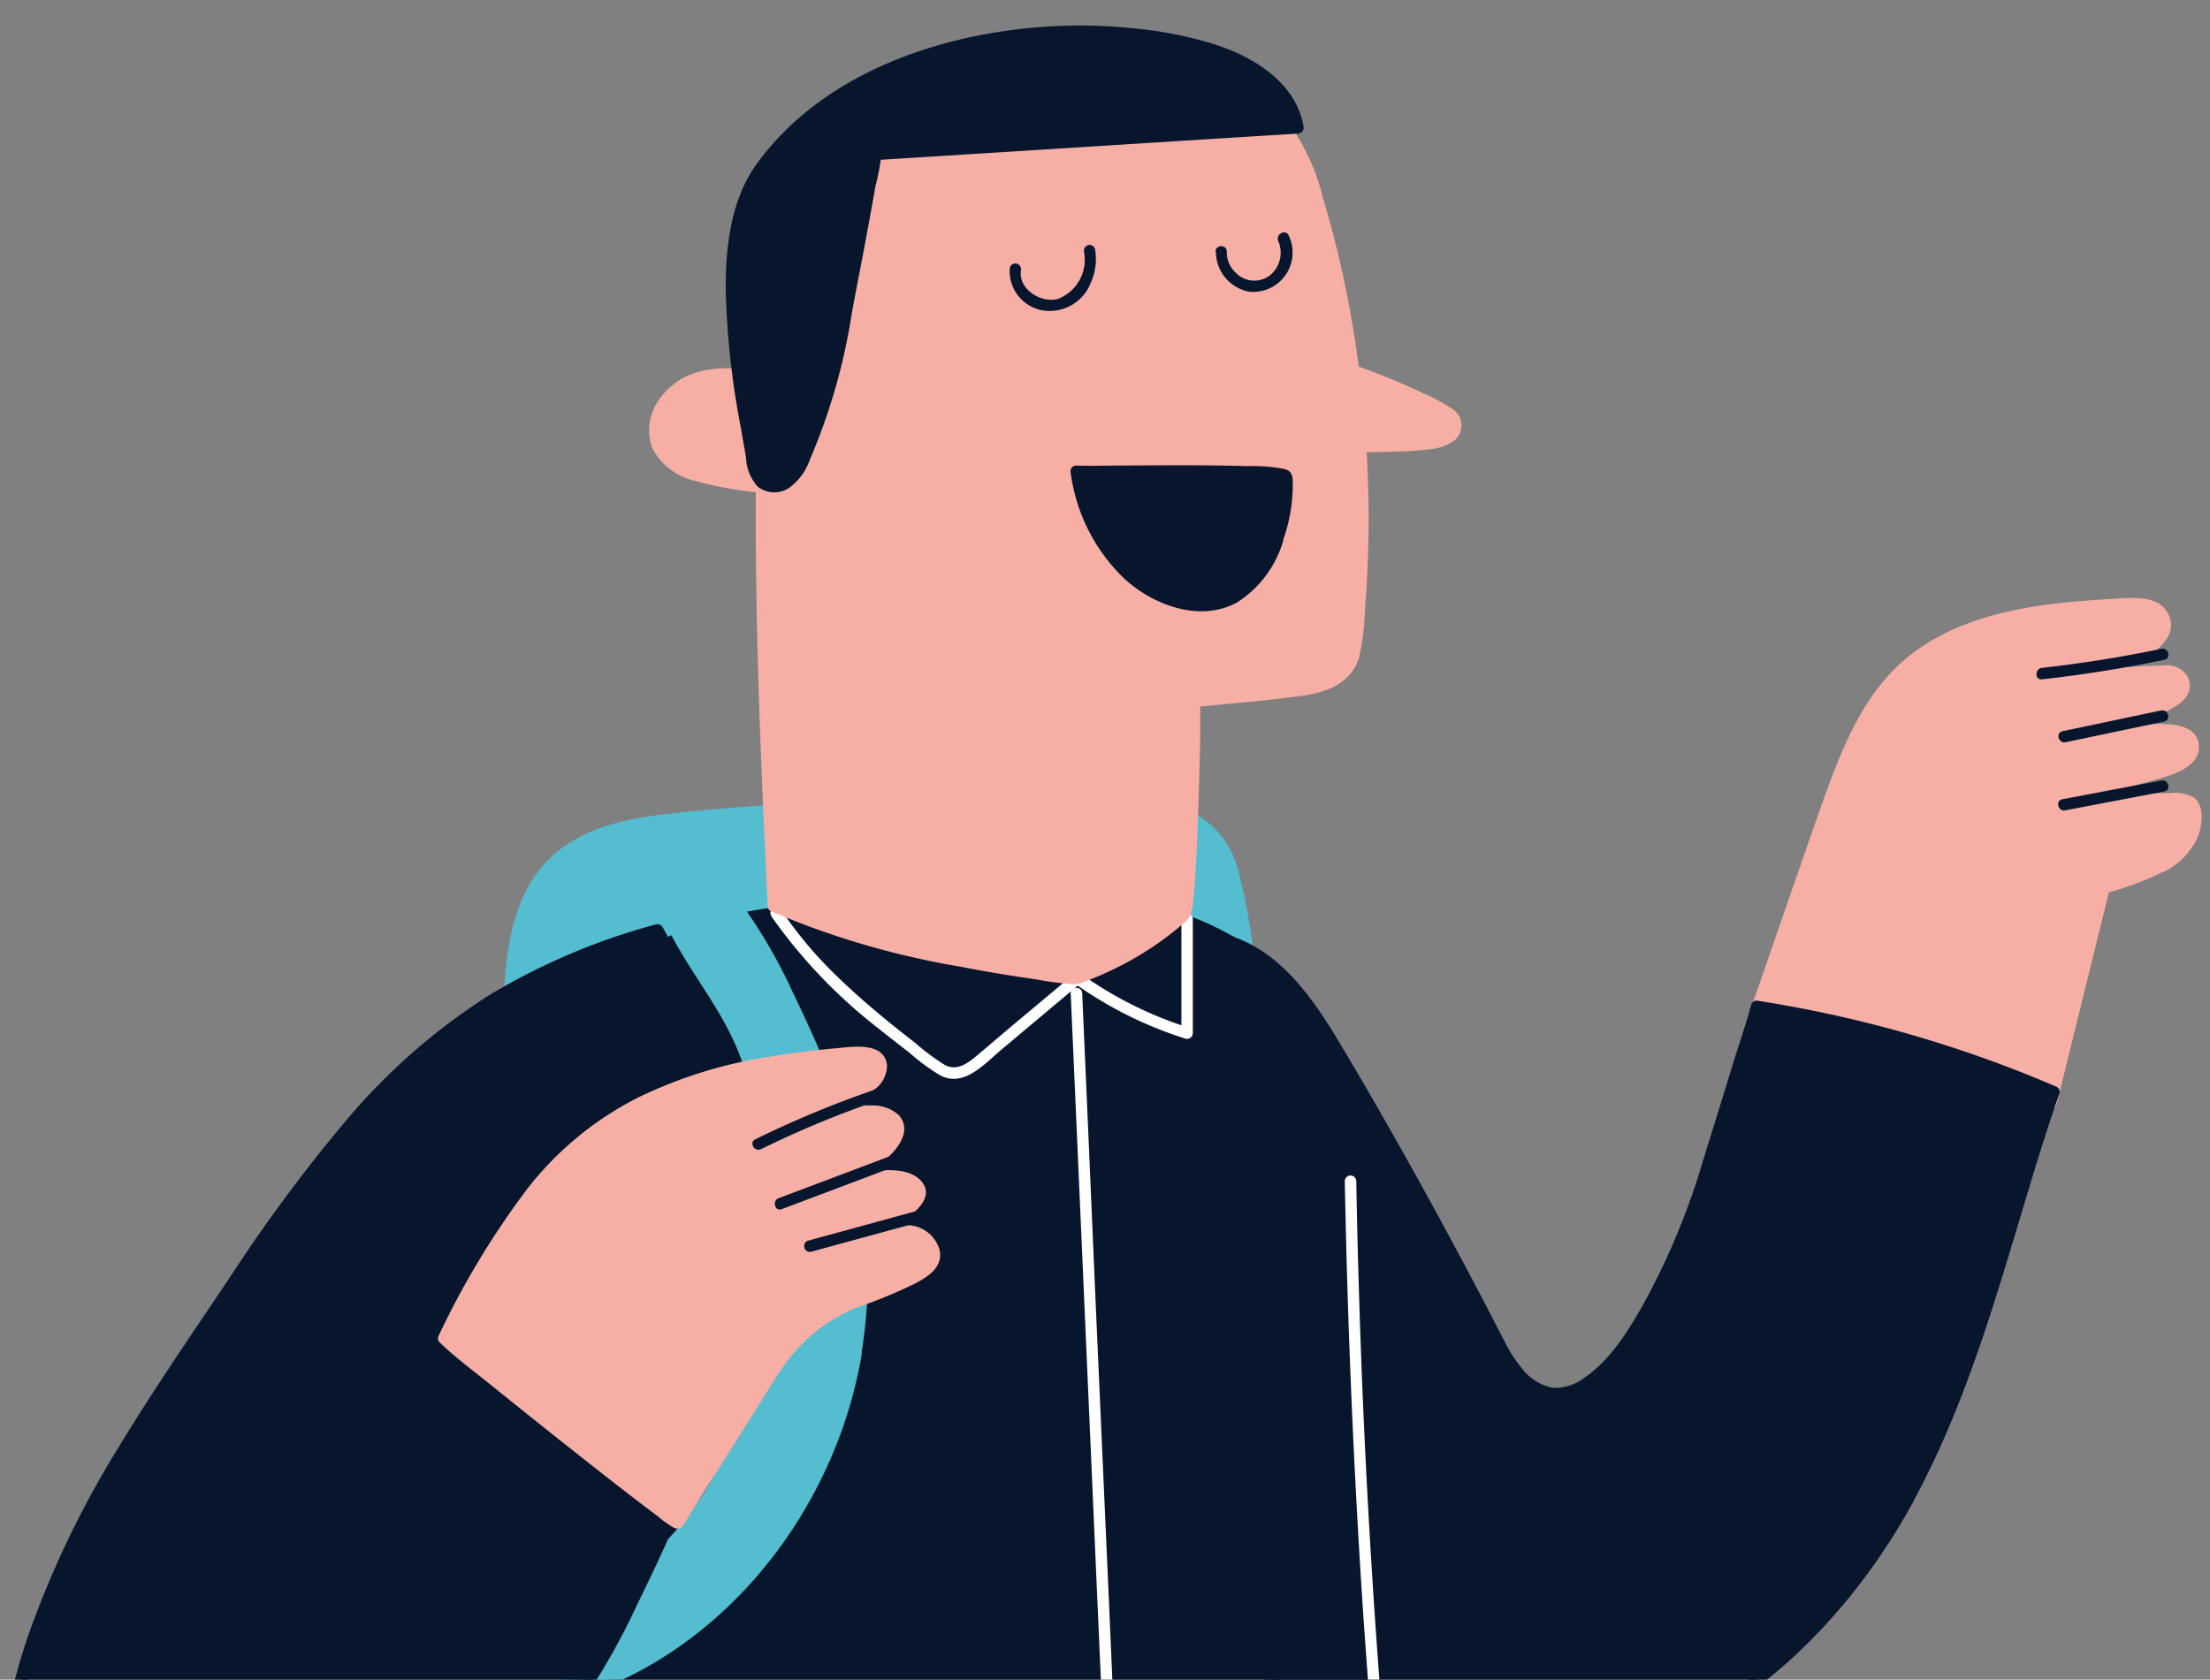 <svg id="Layer_1" xmlns="http://www.w3.org/2000/svg" xmlns:xlink="http://www.w3.org/1999/xlink" viewBox="0 0 213.18 162.07"><rect x="0" y="0" width="213.18" height="162.07" fill="#808080" stroke="none"/><defs><style>.cls-1{fill:none;}.cls-2{clip-path:url(#clip-path);}.cls-3{fill:#54bdd0;}.cls-4{fill:#f7afa5;}.cls-5{fill:#07162d;}.cls-6{fill:#fff;}</style><clipPath id="clip-path"><rect class="cls-1" width="213.18" height="162.07"></rect></clipPath></defs><g class="cls-2"><path class="cls-3" d="M66.48,160.82q18-1.31,36-3.84c10.06-1.41,20.09-1.29,19.92-13.94l-.27-21.45c-.16-11.77-.32-23.63-2.61-35.18a12,12,0,0,0-2.26-5.69c-2.32-2.7-6.31-3-9.87-3.1a327.31,327.31,0,0,0-41.24,1.31c-4.52.43-9.38,1.1-12.64,4.25-3.77,3.64-4.24,9.43-4.39,14.67a429.54,429.54,0,0,0,1.57,50.35c.32,3.53.81,7.36,3.32,9.88C57.08,161.2,62.08,161.14,66.48,160.82Z"></path><path class="cls-3" d="M66.48,161.37q16.14-1.17,32.19-3.32c3.79-.5,7.61-.92,11.38-1.55a20.16,20.16,0,0,0,8.26-2.82,10.63,10.63,0,0,0,4.37-7.27,39.09,39.09,0,0,0,.19-6.67c0-2.75-.07-5.5-.1-8.25-.14-10.65,0-21.35-1-32-.22-2.62-.51-5.24-.88-7.84a63.15,63.15,0,0,0-1.37-7.36,8.93,8.93,0,0,0-3.23-5.13,11.52,11.52,0,0,0-5.4-1.86,62.89,62.89,0,0,0-6.86-.33c-2.68,0-5.37-.07-8-.07q-7.84,0-15.69.41c-5.17.26-10.36.61-15.51,1.17-4.06.45-8.39,1.23-11.51,4.07s-4.12,6.91-4.53,10.87c-.23,2.23-.27,4.49-.32,6.74q-.09,4-.1,8.08-.06,16.29,1.13,32.57c.19,2.67.4,5.34.66,8A22.86,22.86,0,0,0,51.39,155a9.59,9.59,0,0,0,3.53,4.6,12.33,12.33,0,0,0,5.53,1.82,32.82,32.82,0,0,0,6,0c.7-.05.71-1.15,0-1.1-3.74.27-8.16.51-11.32-1.88-3.51-2.65-3.73-7.56-4.08-11.55q-1.36-15.63-1.57-31.32-.1-7.81.07-15.62c.09-4.1.09-8.41,1.63-12.29a11.23,11.23,0,0,1,3.45-4.74,14.55,14.55,0,0,1,5.63-2.52,45.05,45.05,0,0,1,6.22-.91q3.81-.36,7.62-.63c10.06-.71,20.14-.91,30.22-.71a61,61,0,0,1,6.62.32,9.68,9.68,0,0,1,5.31,2.12c1.64,1.49,2.2,3.7,2.63,5.8q.75,3.7,1.21,7.46c1.3,10.17,1.32,20.45,1.45,30.68l.21,15.67c0,3.57.28,7.38-1.87,10.46-1.56,2.24-4.14,3.41-6.7,4.1a68.44,68.44,0,0,1-9.22,1.52c-10,1.28-19.91,2.56-29.92,3.43-2.53.22-5.06.43-7.59.61C65.78,160.32,65.77,161.43,66.48,161.37Z"></path><path class="cls-4" d="M208.59,83.53a25.37,25.37,0,0,1-5.6,2.06l-5.13,20.82c0-.1-26.77-7.33-28.79-7.93q3.35-9.62,6.68-19.24c1.52-4.36,3.07-8.8,5.81-12.52,5.37-7.32,15.33-8.2,23.78-8.56,1.25,0,2.76.09,3.33,1.2.76,1.52-.95,3.07-2.47,3.83a39.22,39.22,0,0,1-9.49,3.28,43.09,43.09,0,0,1,12-1.81,2.18,2.18,0,0,1,1.61.44,1.51,1.51,0,0,1-.05,1.9,4.36,4.36,0,0,1-1.72,1.12,61.7,61.7,0,0,1-9.46,3.14,52.2,52.2,0,0,1,9.58-1c1.09,0,2.42.19,2.79,1.21.51,1.4-1.29,2.45-2.73,2.85L199.24,77l10.93,0a1.9,1.9,0,0,1,1.08.22,1.63,1.63,0,0,1,.56,1.25C212,80.9,210.52,82.45,208.59,83.53Z"></path><path class="cls-4" d="M208.31,83.06a25.05,25.05,0,0,1-5.47,2,.54.54,0,0,0-.38.39l-5.13,20.81,1-.13c-.15-.29-.63-.36-.92-.44l-1.89-.54-6.45-1.77c-5.12-1.4-10.26-2.79-15.38-4.2-1.49-.4-3-.79-4.47-1.23l.39.68,5.95-17.16c1.76-5.06,3.35-10.45,6.67-14.74a19.41,19.41,0,0,1,10.68-6.5,52,52,0,0,1,12.8-1.52c1,0,2.69.17,2.59,1.52s-1.79,2.2-2.83,2.7a38.91,38.91,0,0,1-8.9,3c.09.35.19.71.29,1.06a43.8,43.8,0,0,1,6.71-1.44q1.68-.21,3.36-.3c.52,0,1,0,1.56,0a2.26,2.26,0,0,1,1.39.2c1,.76-.59,1.77-1.19,2-1,.48-2.11.88-3.18,1.28a62.13,62.13,0,0,1-6.53,2c-.7.17-.4,1.19.29,1.06a53.55,53.55,0,0,1,7-.86c.85,0,5.11-.61,4.72,1.24-.16.77-1.21,1.25-1.87,1.5-1,.38-2.12.62-3.17.91L199.1,76.5a.55.55,0,0,0,.14,1.08l10.52,0c.37,0,.94-.09,1.23.17a1.35,1.35,0,0,1,.28,1,3.85,3.85,0,0,1-.36,1.8,6,6,0,0,1-2.6,2.5.55.55,0,0,0,.56,1,7,7,0,0,0,3-3c.53-1.13.88-3.13-.19-4.06a3.75,3.75,0,0,0-2.49-.45h-3.28l-6.7,0,.15,1.08,8.47-2.36c1.57-.44,4.44-1.19,4.27-3.36s-3.15-2.11-4.76-2a53.87,53.87,0,0,0-8.39.94c.1.35.19.71.29,1.06a62.6,62.6,0,0,0,8-2.54c1.54-.61,4.85-1.72,3.79-4.06a2.28,2.28,0,0,0-2.32-1.08,41.22,41.22,0,0,0-4.15.23,44.78,44.78,0,0,0-8,1.6.55.55,0,0,0,.29,1.06,40.13,40.13,0,0,0,8.48-2.79c1.75-.8,4.92-2.51,3.88-4.95-.91-2.14-3.93-1.66-5.78-1.56-2.33.13-4.66.32-7,.68-4.52.7-9.08,2.11-12.63,5.1-4.21,3.53-6.28,9-8.06,14-2.44,6.94-4.82,13.9-7.24,20.85a.56.56,0,0,0,.39.68c3.48,1,7,1.93,10.51,2.89q7.41,2,14.82,4l2.44.68.71.21c.42.13.12.12,0-.16a.56.56,0,0,0,1-.13l5.13-20.81-.39.38A27.06,27.06,0,0,0,208.87,84C209.49,83.67,208.94,82.71,208.31,83.06Z"></path><path class="cls-5" d="M184.14,144.5c6.74-12.39,9.43-26,14-39.16a118.09,118.09,0,0,0-28.67-8.24s-5.12,16.63-5.55,17.94c-2.05,6.36-11.78,29.27-19.31,14.58q-7.34-14.31-15.53-28.15c-1.86-3.14-3.82-6.34-6.7-8.59s-6.91-3.4-10.26-1.93c-10.57,4.6-6.26,24.5-4.91,32.82,2.09,12.87,5.66,25.89,13.79,36.35,8.36,10.76,20.52,12.49,33.46,9.4S177.76,156.21,184.14,144.5Z"></path><path class="cls-5" d="M184.61,144.77c5.19-9.57,8.07-20.09,11.21-30.45.9-3,1.82-5.91,2.84-8.83a.55.55,0,0,0-.26-.62,119.34,119.34,0,0,0-28.8-8.3.56.56,0,0,0-.68.38c-.49,1.85-1.13,3.67-1.69,5.49q-1.44,4.68-2.9,9.37a69.4,69.4,0,0,1-5.79,14c-1.47,2.59-3.22,5.45-5.74,7.15a4.57,4.57,0,0,1-3.06.94,5,5,0,0,1-3-1.95,13.22,13.22,0,0,1-1.56-2.43c-.74-1.4-1.45-2.81-2.18-4.21q-2.24-4.26-4.55-8.5c-3.06-5.59-6.2-11.14-9.48-16.6-2.72-4.51-6.18-9.26-11.7-10.27a9.63,9.63,0,0,0-9.93,4.48c-1.9,3-2.48,6.66-2.65,10.13a62,62,0,0,0,.72,11.47c.48,3.49,1.09,7,1.71,10.45a105.73,105.73,0,0,0,4.16,16.43,63.33,63.33,0,0,0,7.45,15,31.15,31.15,0,0,0,10.78,10.2,29.76,29.76,0,0,0,13.25,3.31,44.24,44.24,0,0,0,14.76-2.2c9.58-3.15,17.47-10.08,23.23-18.2a62.17,62.17,0,0,0,3.89-6.26c.34-.62-.61-1.18-1-.55C178.89,153,172,160.85,163.15,165.6A40.88,40.88,0,0,1,148.8,170a34.2,34.2,0,0,1-14-.88,26.1,26.1,0,0,1-11.8-7.41,50.88,50.88,0,0,1-8.7-13.94c-4-9-5.75-18.72-7.35-28.4a90.61,90.61,0,0,1-1.24-10.91A29.28,29.28,0,0,1,107,97.58c1.14-3.2,3.57-6.07,7.08-6.64,5.73-.94,10.15,3.87,12.93,8.21,3.33,5.21,6.31,10.67,9.3,16.08q2.34,4.23,4.59,8.49c.74,1.38,1.46,2.76,2.18,4.15.59,1.15,1.15,2.33,1.84,3.43,1.39,2.2,3.59,4.25,6.39,3.55,2.63-.66,4.61-3.1,6.11-5.2a49.18,49.18,0,0,0,4.76-8.65,62.25,62.25,0,0,0,2.42-6.29c1.66-5.32,3.29-10.65,4.93-16,.16-.5.33-1,.46-1.5l-.68.39a118.81,118.81,0,0,1,28.55,8.19l-.26-.62c-3.51,10.13-5.93,20.63-10,30.58a83,83,0,0,1-4,8.44C183.33,144.84,184.28,145.4,184.61,144.77Z"></path><path class="cls-5" d="M208.49,62.6c-3.81.8-7.66,1.41-11.52,1.84-.7.08-.71,1.18,0,1.11q5.94-.66,11.81-1.89c.69-.14.4-1.2-.29-1.06Z"></path><path class="cls-5" d="M208.47,68.55l-9.51,2c-.7.15-.4,1.21.29,1.07l9.51-2c.7-.14.4-1.21-.29-1.06Z"></path><path class="cls-5" d="M208.48,75.31l-9.55,1.81c-.7.14-.41,1.2.29,1.07l9.55-1.82c.7-.13.41-1.2-.29-1.06Z"></path><path class="cls-5" d="M57.56,167.34q21,.16,42.06,0c10.47-.08,22.83,1.34,32.89-1.95.49-10.87-1-22.24-1.69-33.12-.59-9.4.21-20.51-2.93-29.44-1.77-5-4.94-9.75-9.61-12.31-11.08-6.1-28.44-4-40.5-2.84-7.54.71-17.33,2.66-20.08,10.85A30.72,30.72,0,0,0,56.59,108c-.29,19.27-1.73,38.25-.85,57.54a2.05,2.05,0,0,0,.51,1.53A2,2,0,0,0,57.56,167.34Z"></path><path class="cls-5" d="M57.56,167.9Q73.29,168,89,168c5,0,10-.12,14.94,0,4.61.09,9.22.28,13.82.16a52.66,52.66,0,0,0,14.87-2.17.59.59,0,0,0,.41-.53c.35-8.24-.39-16.48-1.07-24.68-.32-3.87-.65-7.75-.78-11.63s-.15-7.49-.33-11.23c-.34-6.91-1.19-14.08-4.76-20.15a21,21,0,0,0-6.57-7.06,27.31,27.31,0,0,0-8.4-3.39c-6.3-1.53-12.9-1.6-19.34-1.28-3.24.16-6.47.43-9.71.74-2.72.26-5.45.47-8.16.88C68.83,88.39,63.2,90,59.68,94a15.29,15.29,0,0,0-3.38,8.54c-.47,4-.3,8.18-.41,12.25-.45,16.8-1.48,33.62-.71,50.42a3.41,3.41,0,0,0,.46,2,2.3,2.3,0,0,0,1.92.72.56.56,0,0,0,0-1.11c-.47,0-1,0-1.16-.51a3.75,3.75,0,0,1-.12-1.06c-.05-1.09-.09-2.19-.12-3.28-.07-2-.11-4-.13-6q-.06-6.06.07-12.12c.16-8.08.5-16.15.75-24.23q.19-6.06.3-12.13c.05-3.56.14-7.38,1.88-10.59,2.54-4.67,7.86-6.72,12.8-7.75a66.88,66.88,0,0,1,7.61-1c3-.29,6-.58,9-.8a84.11,84.11,0,0,1,19,.37A35,35,0,0,1,116,90a19,19,0,0,1,7.37,5.56c4.28,5.34,5.7,12.27,6.24,18.93.58,7.14.41,14.32,1,21.47.59,7.88,1.44,15.75,1.53,23.66,0,1.93,0,3.86-.09,5.78l.41-.53c-8.66,2.8-18,2.21-27,2-4.85-.12-9.71,0-14.56,0-5.22,0-10.45,0-15.67,0q-8.79,0-17.59-.09A.56.56,0,0,0,57.56,167.9Z"></path><path class="cls-6" d="M74.37,88.36A50.07,50.07,0,0,0,84.72,99.22c1,.8,2,1.58,3,2.35a19.9,19.9,0,0,0,2.94,2.17C93,105,95,102.6,96.68,101.21l7.64-6.41-.66.09a38.14,38.14,0,0,0,10.7,5.33.56.56,0,0,0,.7-.53c0-3.66,0-7.32,0-11a.55.55,0,0,0-1.1,0q0,5.49,0,11l.7-.53a37.19,37.19,0,0,1-10.44-5.23.56.56,0,0,0-.67.09L97.36,99.2l-3,2.55c-.94.79-2,1.66-3.23,1a21.11,21.11,0,0,1-2.81-2.09c-.9-.7-1.8-1.41-2.69-2.13-1.79-1.47-3.55-3-5.19-4.62a39,39,0,0,1-5.08-6.1c-.39-.59-1.34,0-.95.56Z"></path><path class="cls-4" d="M130.59,63.24a3.48,3.48,0,0,1-.4.95c-1.1,1.83-3.52,2.24-5.64,2.46l-9.29,1c-.05,0-.27,19.87-1.05,20.6a30.64,30.64,0,0,1-10.44,6.17s-17.92-1.83-29.17-7c-.88-18.5-1.67-36.51-.71-55,.3-5.69.61-11.8,4.09-16.31S87,9.78,92.48,8.73a74.28,74.28,0,0,1,19.46-1.16c4.2.31,8.71,1.14,11.58,4.23,2,2.14,2.89,5.06,3.72,7.86a109.56,109.56,0,0,1,3.67,41.62A9.9,9.9,0,0,1,130.59,63.24Z"></path><path class="cls-4" d="M130.06,63.1c-.75,2.35-3.36,2.77-5.51,3l-9.29,1a.56.56,0,0,0-.48.27,2.47,2.47,0,0,0-.1.9l0,1.78c0,1.92-.08,3.84-.14,5.75a104.18,104.18,0,0,1-.58,11.35,6.18,6.18,0,0,1-.12.62c0,.06,0,.12,0,.18s.06-.11,0,0,.22-.19-.14.11a33.4,33.4,0,0,1-4.41,3.25,24.3,24.3,0,0,1-5.56,2.6c-.08,0,.22,0,0,0a3.12,3.12,0,0,0-.44,0l-1.86-.23c-2.21-.3-4.43-.64-6.63-1C88,91.3,81.13,89.76,74.88,86.9l.27.47C74.57,75.23,74,63.08,74,50.92c0-6.08.11-12.17.42-18.25.25-4.94.41-10.27,2.93-14.67s7-6.57,11.55-7.87a65,65,0,0,1,16.88-2.2,59.59,59.59,0,0,1,8.55.43,17.37,17.37,0,0,1,6.74,2.15,11.39,11.39,0,0,1,4.5,5.85,66.33,66.33,0,0,1,2.31,7.83,109.41,109.41,0,0,1,2.69,34.64,23.4,23.4,0,0,1-.52,4.27.55.55,0,0,0,1.06.29,22.89,22.89,0,0,0,.54-4.3c.12-1.51.21-3,.27-4.52.13-3,.13-6.06,0-9.09a109.3,109.3,0,0,0-2.11-17.66c-.6-2.94-1.34-5.86-2.2-8.73a20.52,20.52,0,0,0-3.15-7c-3.13-4-8.47-4.81-13.22-5.12A74.76,74.76,0,0,0,92.86,8.1c-4.73.88-9.64,2.31-13.34,5.55C75.63,17.05,74.25,22,73.72,27,73.09,33,73,39,72.94,45c-.17,12.59.31,25.18.89,37.76.07,1.56.15,3.11.22,4.66a.57.57,0,0,0,.27.48,79.79,79.79,0,0,0,18.24,5.36q3.69.72,7.41,1.24a27.41,27.41,0,0,0,3.72.47,2.55,2.55,0,0,0,.81-.21,29.69,29.69,0,0,0,3-1.28,31,31,0,0,0,4.31-2.54c.73-.52,1.44-1.07,2.12-1.65a2.87,2.87,0,0,0,.91-1,5,5,0,0,0,.25-1.34c.1-.76.15-1.54.2-2.31.14-2.11.22-4.22.29-6.33q.12-3.57.19-7.14c0-.83,0-1.66,0-2.48,0-.24,0-.49,0-.73s.11-.42-.06,0l-.47.27c3.41-.35,6.84-.62,10.24-1.08,2.42-.32,4.82-1.16,5.62-3.69C131.34,62.71,130.28,62.42,130.06,63.1Z"></path><path class="cls-4" d="M127.22,34.75a58.3,58.3,0,0,1,11.9,4.75c.57.3,1.19.69,1.32,1.31.27,1.23-1.38,1.89-2.63,2a66,66,0,0,1-10.43.11c-.21-2.8-.43-5.61-.64-8.41"></path><path class="cls-4" d="M127.07,35.28a58.3,58.3,0,0,1,6.67,2.29c1.12.46,2.22,1,3.31,1.49.53.26,1,.52,1.57.8s1,.46,1.21.88c.86,1.72-4.28,1.69-5,1.72a66.88,66.88,0,0,1-7.49-.09l.55.55c-.21-2.8-.42-5.61-.64-8.41-.05-.71-1.15-.71-1.1,0,.21,2.8.43,5.61.64,8.41a.56.56,0,0,0,.55.55,64.66,64.66,0,0,0,7,.11c1.15,0,2.32-.1,3.47-.22a5.1,5.1,0,0,0,2.09-.61,1.88,1.88,0,0,0,.17-3.31,17.52,17.52,0,0,0-2.8-1.5c-1-.46-1.92-.89-2.89-1.29a59.39,59.39,0,0,0-7-2.43.55.55,0,0,0-.29,1.06Z"></path><path class="cls-4" d="M75.41,36.83c-2.79-.63-5.77-1.25-8.46-.27s-4.74,4.25-3.38,6.77c.93,1.73,3,2.45,4.94,2.87a40.38,40.38,0,0,0,6.66.89A90.5,90.5,0,0,0,76.37,37"></path><path class="cls-4" d="M75.56,36.3c-4-.9-9-1.73-11.83,2.06a5.07,5.07,0,0,0-.84,4.81,6.14,6.14,0,0,0,4.21,3.24,34.33,34.33,0,0,0,8.07,1.23.56.56,0,0,0,.53-.41A92.77,92.77,0,0,0,76.93,37c0-.71-1.06-.71-1.11,0a90.17,90.17,0,0,1-1.18,10l.53-.4a39.63,39.63,0,0,1-6.51-.87c-1.54-.34-3.32-.84-4.32-2.16a3.6,3.6,0,0,1,0-4.09,5.79,5.79,0,0,1,4-2.66c2.31-.45,4.7.1,7,.6.69.16,1-.9.29-1.06Z"></path><path class="cls-5" d="M84.46,14.9l40.79-2.54c-.78-4.72-6-7.22-10.69-8.24a49.13,49.13,0,0,0-21.65.21C85.42,6.1,78.14,9.86,73.6,16.07c-5.13,7-2.26,20.29-.91,28.35a3.24,3.24,0,0,0,1,2.17,2.18,2.18,0,0,0,2.56-.25,5.9,5.9,0,0,0,1.52-2.27,51.31,51.31,0,0,0,3.95-13.66C81.91,29.13,84.72,14.88,84.46,14.9Z"></path><path class="cls-5" d="M84.46,15.45l31.75-2,9-.56a.56.56,0,0,0,.53-.7c-.77-4.35-5-6.81-8.86-8A39,39,0,0,0,109,2.7a49.54,49.54,0,0,0-9-.06c-10.06.84-20.84,4.7-27,13.16-2.46,3.4-3,7.86-3,12a80.21,80.21,0,0,0,1.46,13.46c.17,1,.34,1.92.5,2.88a4.47,4.47,0,0,0,1.14,2.83,2.62,2.62,0,0,0,3,.12,5.61,5.61,0,0,0,2-2.69,58.35,58.35,0,0,0,4.07-14.19c.47-2.59,1-5.18,1.47-7.78.28-1.49.55-3,.81-4.48A21.83,21.83,0,0,0,85,15.13c0-.33,0-.65-.42-.76a.55.55,0,0,0-.29,1.06c-.62-.18-.29-.67-.39-.34a2.21,2.21,0,0,0,0,.37c0,.27-.12.8-.18,1.16-.21,1.27-.44,2.54-.68,3.81-.5,2.71-1,5.43-1.53,8.14A87.22,87.22,0,0,1,79.2,38.82c-.4,1.26-.85,2.49-1.36,3.71A8.84,8.84,0,0,1,76,45.81a1.87,1.87,0,0,1-1.66.49,1.6,1.6,0,0,1-1-1.28c-.23-.88-.34-1.81-.49-2.71a101,101,0,0,1-1.61-12.26c-.2-4-.07-8.26,1.71-11.89a18.3,18.3,0,0,1,3.84-4.95A29.38,29.38,0,0,1,82.43,9,40.55,40.55,0,0,1,96.11,4.24a48.74,48.74,0,0,1,16.65.08c3.9.71,8.58,2,10.9,5.51a7,7,0,0,1,1,2.68l.54-.7-31.76,2-9,.56C83.75,14.39,83.75,15.5,84.46,15.45Z"></path><path class="cls-5" d="M97.41,25.83a3.84,3.84,0,0,0,3.11,4.11,4.25,4.25,0,0,0,4.68-2.61,5.63,5.63,0,0,0,.43-3.29.55.55,0,0,0-.67-.39.57.57,0,0,0-.39.68,4.05,4.05,0,0,1-2.51,4.51c-1.58.46-3.84-.91-3.58-2.72a.58.58,0,0,0-.39-.68.56.56,0,0,0-.68.39Z"></path><path class="cls-5" d="M117.29,24.25a3.92,3.92,0,0,0,3.24,3.9,3.8,3.8,0,0,0,3.77-5.45c-.33-.63-1.28-.07-1,.55a2.83,2.83,0,0,1-.74,3.27,2.48,2.48,0,0,1-3.39-.24,2.64,2.64,0,0,1-.83-2c0-.71-1.06-.7-1.1,0Z"></path><path class="cls-3" d="M82.54,130.54a51,51,0,0,0-2.13-24.32c-.7-2.09-8.51-20.71-11.22-19.67-1.59.61-3.2,1.17-4.72,1.9,2.09,4.81,5.84,8.71,7.59,13.81A44,44,0,0,1,74,114c.49,8.28.22,16.78-2.73,24.52s-9,14.67-16.94,17c.07,2.7.15,5.4.22,8.1C69.18,159.39,80,145.57,82.54,130.54Z"></path><path class="cls-3" d="M83.08,130.69a50.16,50.16,0,0,0-3-26.9c-1.11-2.68-2.29-5.33-3.56-7.94a50.65,50.65,0,0,0-4.32-7.67A5.67,5.67,0,0,0,70,86.06a1.78,1.78,0,0,0-1.39.14c-1.47.55-2.95,1.1-4.38,1.77a.56.56,0,0,0-.2.75c2,4.51,5.4,8.23,7.21,12.81,2,5.09,2.25,10.8,2.39,16.21.26,10-1.1,20.67-7.5,28.78a24.1,24.1,0,0,1-11.93,8.41.57.57,0,0,0-.4.53q.1,4,.22,8.1a.55.55,0,0,0,.69.53c11.67-3.36,20.89-12.64,25.56-23.69a43.66,43.66,0,0,0,2.85-9.71c.11-.69-1-1-1.07-.29A42.36,42.36,0,0,1,63.34,159a35.2,35.2,0,0,1-9,4l.7.53c-.07-2.7-.15-5.4-.22-8.1l-.4.54c9-2.67,15.25-10.71,18-19.38a54.2,54.2,0,0,0,2.25-16.36c0-2.83-.12-5.67-.35-8.49a42.8,42.8,0,0,0-1.4-8.42,30.7,30.7,0,0,0-3.68-7.71,58.7,58.7,0,0,1-4.36-7.47l-.19.75c1.26-.59,2.57-1.08,3.87-1.57l.76-.29c.12,0,0,0,0,0s.19,0,.16,0a5,5,0,0,1,1.63,1.65A47.81,47.81,0,0,1,75.3,96a71.35,71.35,0,0,1,6.08,15.87A49.22,49.22,0,0,1,82,130.4C81.9,131.09,83,131.39,83.08,130.69Z"></path><path class="cls-5" d="M123.16,52.16a14.46,14.46,0,0,0,.89-6.22c-.09-.77-18.33-.37-20.28-.48.76,6.25,6,13.8,13.31,12.82C120,57.89,122.06,55.19,123.16,52.16Z"></path><path class="cls-5" d="M123.7,52.31a15.89,15.89,0,0,0,1-5.33c0-.72.08-1.47-.71-1.7a15.27,15.27,0,0,0-3.64-.3c-4.13-.13-8.27-.08-12.41-.06-1.37,0-2.76.06-4.13,0a.55.55,0,0,0-.55.55,17.3,17.3,0,0,0,5.17,10.34c2.78,2.58,7.34,4.29,10.92,2.31a10.61,10.61,0,0,0,4.39-5.8c.24-.67-.82-1-1.07-.29a9.82,9.82,0,0,1-3.4,4.84,6.8,6.8,0,0,1-5.36.74c-3.48-.79-6.13-3.57-7.75-6.63a16,16,0,0,1-1.79-5.51l-.56.55c2.92.16,5.88,0,8.8,0a98.65,98.65,0,0,1,10.46.23,3.84,3.84,0,0,1,.55.08c.19,0,.09.06.09,0,0,.1-.11-.47-.14,0-.06.89,0,1.76-.12,2.65a16.54,16.54,0,0,1-.78,3C122.4,52.69,123.46,53,123.7,52.31Z"></path><path class="cls-5" d="M51,170.18a67,67,0,0,0,9.75-15.05c2.69-5.94,5.22-10.3,6.58-16.77a112.83,112.83,0,0,0,2.64-20.05c.27-9.89-1.46-20-6.49-28.57-9.13,2.52-17.11,6.48-24.12,13s-12.59,14.71-18,22.77c-6.32,9.47-13,19-17.06,29.71-3.19,8.4-6.37,21.3-1.11,29.38a18.17,18.17,0,0,0,15.6,8.07c6.41-.26,12.16-3.91,17.16-7.92A108.52,108.52,0,0,0,51,170.18Z"></path><path class="cls-5" d="M51.34,170.57a68.94,68.94,0,0,0,9.43-14.29c2.27-4.77,4.76-9.57,6.26-14.66a80.84,80.84,0,0,0,1.89-8.87c.51-2.93.93-5.89,1.21-8.85a71.52,71.52,0,0,0-.3-17,48.42,48.42,0,0,0-5.92-17.45.57.57,0,0,0-.62-.26,62.72,62.72,0,0,0-16,6.77,60.19,60.19,0,0,0-13.68,11.89,152.48,152.48,0,0,0-11.4,15.35c-3.6,5.36-7.27,10.69-10.63,16.22a93.82,93.82,0,0,0-8.3,16.85A55,55,0,0,0-.14,171.72c-.29,5.09.53,10.37,3.76,14.48a18.81,18.81,0,0,0,13.89,7c6,.21,11.57-2.7,16.28-6.15A102.06,102.06,0,0,0,48.1,174.24q1.66-1.8,3.24-3.67c.46-.54-.32-1.32-.78-.78a107.42,107.42,0,0,1-13.62,13.44c-4.51,3.73-9.5,7.39-15.36,8.57a17.59,17.59,0,0,1-15-4.11,15.84,15.84,0,0,1-4.34-6.18,22,22,0,0,1-1.29-7.32,47.44,47.44,0,0,1,2.65-15.28,84.19,84.19,0,0,1,7.28-16C14,137.44,17.49,132.25,21,127.05s6.88-10.34,10.75-15.2a67.18,67.18,0,0,1,12.8-12.69,56,56,0,0,1,15-7.65c1.33-.45,2.68-.86,4-1.24L63,90c5.53,9.47,7,20.7,6.26,31.5a108.36,108.36,0,0,1-2.72,17.82c-1.23,5.11-3.61,9.76-5.81,14.5A68.29,68.29,0,0,1,56.33,162a74.8,74.8,0,0,1-5.77,7.83C50.11,170.33,50.89,171.11,51.34,170.57Z"></path><path class="cls-4" d="M82.73,125.55a16,16,0,0,0-8.19,6.82L65.35,147c-.2.3-20.84-16.13-22.6-17.83,3-6,6.3-12,11-16.94,7.49-7.85,18-9.86,28.41-10.71,1-.09,2.37,0,2.74,1s-.57,1.92-1.43,2.52A38.66,38.66,0,0,1,74,109.74a17.42,17.42,0,0,1,10.22-2.56,2.78,2.78,0,0,1,2.07.79c1,1.26-.46,3-1.82,3.84a45.71,45.71,0,0,1-6.61,3.47,17.18,17.18,0,0,1,8.49-1.76c1,0,2.35.46,2.43,1.5a2.23,2.23,0,0,1-1.13,1.75,17.84,17.84,0,0,1-6.49,3,7.76,7.76,0,0,0,3.66-.56,5.89,5.89,0,0,1,3.67-.3c1.19.4,2.08,1.85,1.47,2.93a3.23,3.23,0,0,1-1.16,1A39.15,39.15,0,0,1,82.73,125.55Z"></path><path class="cls-4" d="M82.58,125a17.06,17.06,0,0,0-6.39,4.26c-2.14,2.33-3.66,5.25-5.34,7.91l-2.77,4.4-1.46,2.32-.58.92a7.06,7.06,0,0,0-.88,1.39l-.14.24.45,0c-.07,0,.16-.1,0,0,0-.05,0,.06,0,0a1.89,1.89,0,0,0-.28-.17l-.86-.62c-5.27-3.86-10.35-8-15.44-12.11-1.94-1.56-4-3.07-5.78-4.79l.08.67c3.92-7.82,8.39-16.14,15.94-21a36.15,36.15,0,0,1,11.12-4.6A62.56,62.56,0,0,1,82.38,102c1,0,2.67.27,1.72,1.59a9.77,9.77,0,0,1-3,2.23,38,38,0,0,1-7.26,3.37l.42,1a17,17,0,0,1,5.59-2.2,15.92,15.92,0,0,1,2.92-.32,5.57,5.57,0,0,1,2.72.33c2,1.12-1.34,3.33-2.19,3.84a44.28,44.28,0,0,1-5.74,2.93l.55,1a17,17,0,0,1,5-1.53,15.37,15.37,0,0,1,2.53-.17,4.52,4.52,0,0,1,2,.32c1.76.91-1.12,2.54-1.88,3A17.76,17.76,0,0,1,81,119.29c-.5.12-.55,1,0,1.06a10.1,10.1,0,0,0,4.44-.71c1.33-.38,3.31-.68,4,.89.65,1.42-1.34,2.19-2.34,2.68-1.45.7-3,1.22-4.49,1.81-.65.25-.37,1.32.29,1.06a48.09,48.09,0,0,0,5.3-2.2c1.29-.67,2.81-1.6,2.43-3.29a3.3,3.3,0,0,0-3.37-2.37c-2,0-3.92,1.39-6,1.07v1.06a18.35,18.35,0,0,0,5.84-2.55c1.21-.81,3.16-2.39,1.69-3.92-1.2-1.24-3.5-1-5-.85a18.21,18.21,0,0,0-6.21,1.77c-.65.32-.08,1.22.55,1a35.59,35.59,0,0,0,7-3.69c1.31-1,3-3,1.53-4.55a3.71,3.71,0,0,0-2.63-.89,17.52,17.52,0,0,0-3.47.17,18.07,18.07,0,0,0-6.79,2.48c-.51.31-.18,1.21.43,1a40.21,40.21,0,0,0,6.89-3.1,25.17,25.17,0,0,0,3.12-2,2.86,2.86,0,0,0,1.35-2.49c-.3-2.16-3.14-1.75-4.65-1.61-2.24.2-4.47.47-6.68.84a44.51,44.51,0,0,0-12.64,3.92A31.72,31.72,0,0,0,51,114.53a80.41,80.41,0,0,0-8.68,14.34.55.55,0,0,0,.09.66c1.56,1.49,3.32,2.8,5,4.15q4.32,3.49,8.68,6.93c2.43,1.91,4.85,3.82,7.33,5.67A10.2,10.2,0,0,0,65,147.41c.77.37,1.08-.54,1.43-1.09l2.91-4.64c1.1-1.73,2.19-3.47,3.29-5.21s2-3.31,3.11-4.88a15.93,15.93,0,0,1,7.15-5.51C83.52,125.82,83.24,124.76,82.58,125Z"></path><path class="cls-5" d="M84.6,105.07a97.68,97.68,0,0,0-11.74,4.86c-.64.31-.08,1.26.56.95a95.51,95.51,0,0,1,11.47-4.75c.67-.22.39-1.29-.29-1.06Z"></path><path class="cls-5" d="M85.72,111.61l-10.61,4c-.66.24-.37,1.31.3,1.06l10.6-4c.66-.24.38-1.31-.29-1.06Z"></path><path class="cls-5" d="M88.52,116.82l-10.61,2.9a.56.56,0,0,0,.3,1.07l10.61-2.9a.56.56,0,0,0-.3-1.07Z"></path><path class="cls-6" d="M103.28,95.8q.63,14.19,1.25,28.39t1.25,28.54q.36,8,.71,16.05c0,.71,1.13.71,1.1,0q-.61-14.21-1.25-28.4t-1.25-28.53q-.34-8-.7-16c0-.71-1.14-.71-1.11,0Z"></path><path class="cls-6" d="M129.72,113.86q.38,20.49,1.72,41,.39,5.73.84,11.45c.06.71,1.16.71,1.11,0q-1.65-20.43-2.28-40.93c-.12-3.82-.22-7.65-.28-11.47a.56.56,0,0,0-1.11,0Z"></path></g></svg>